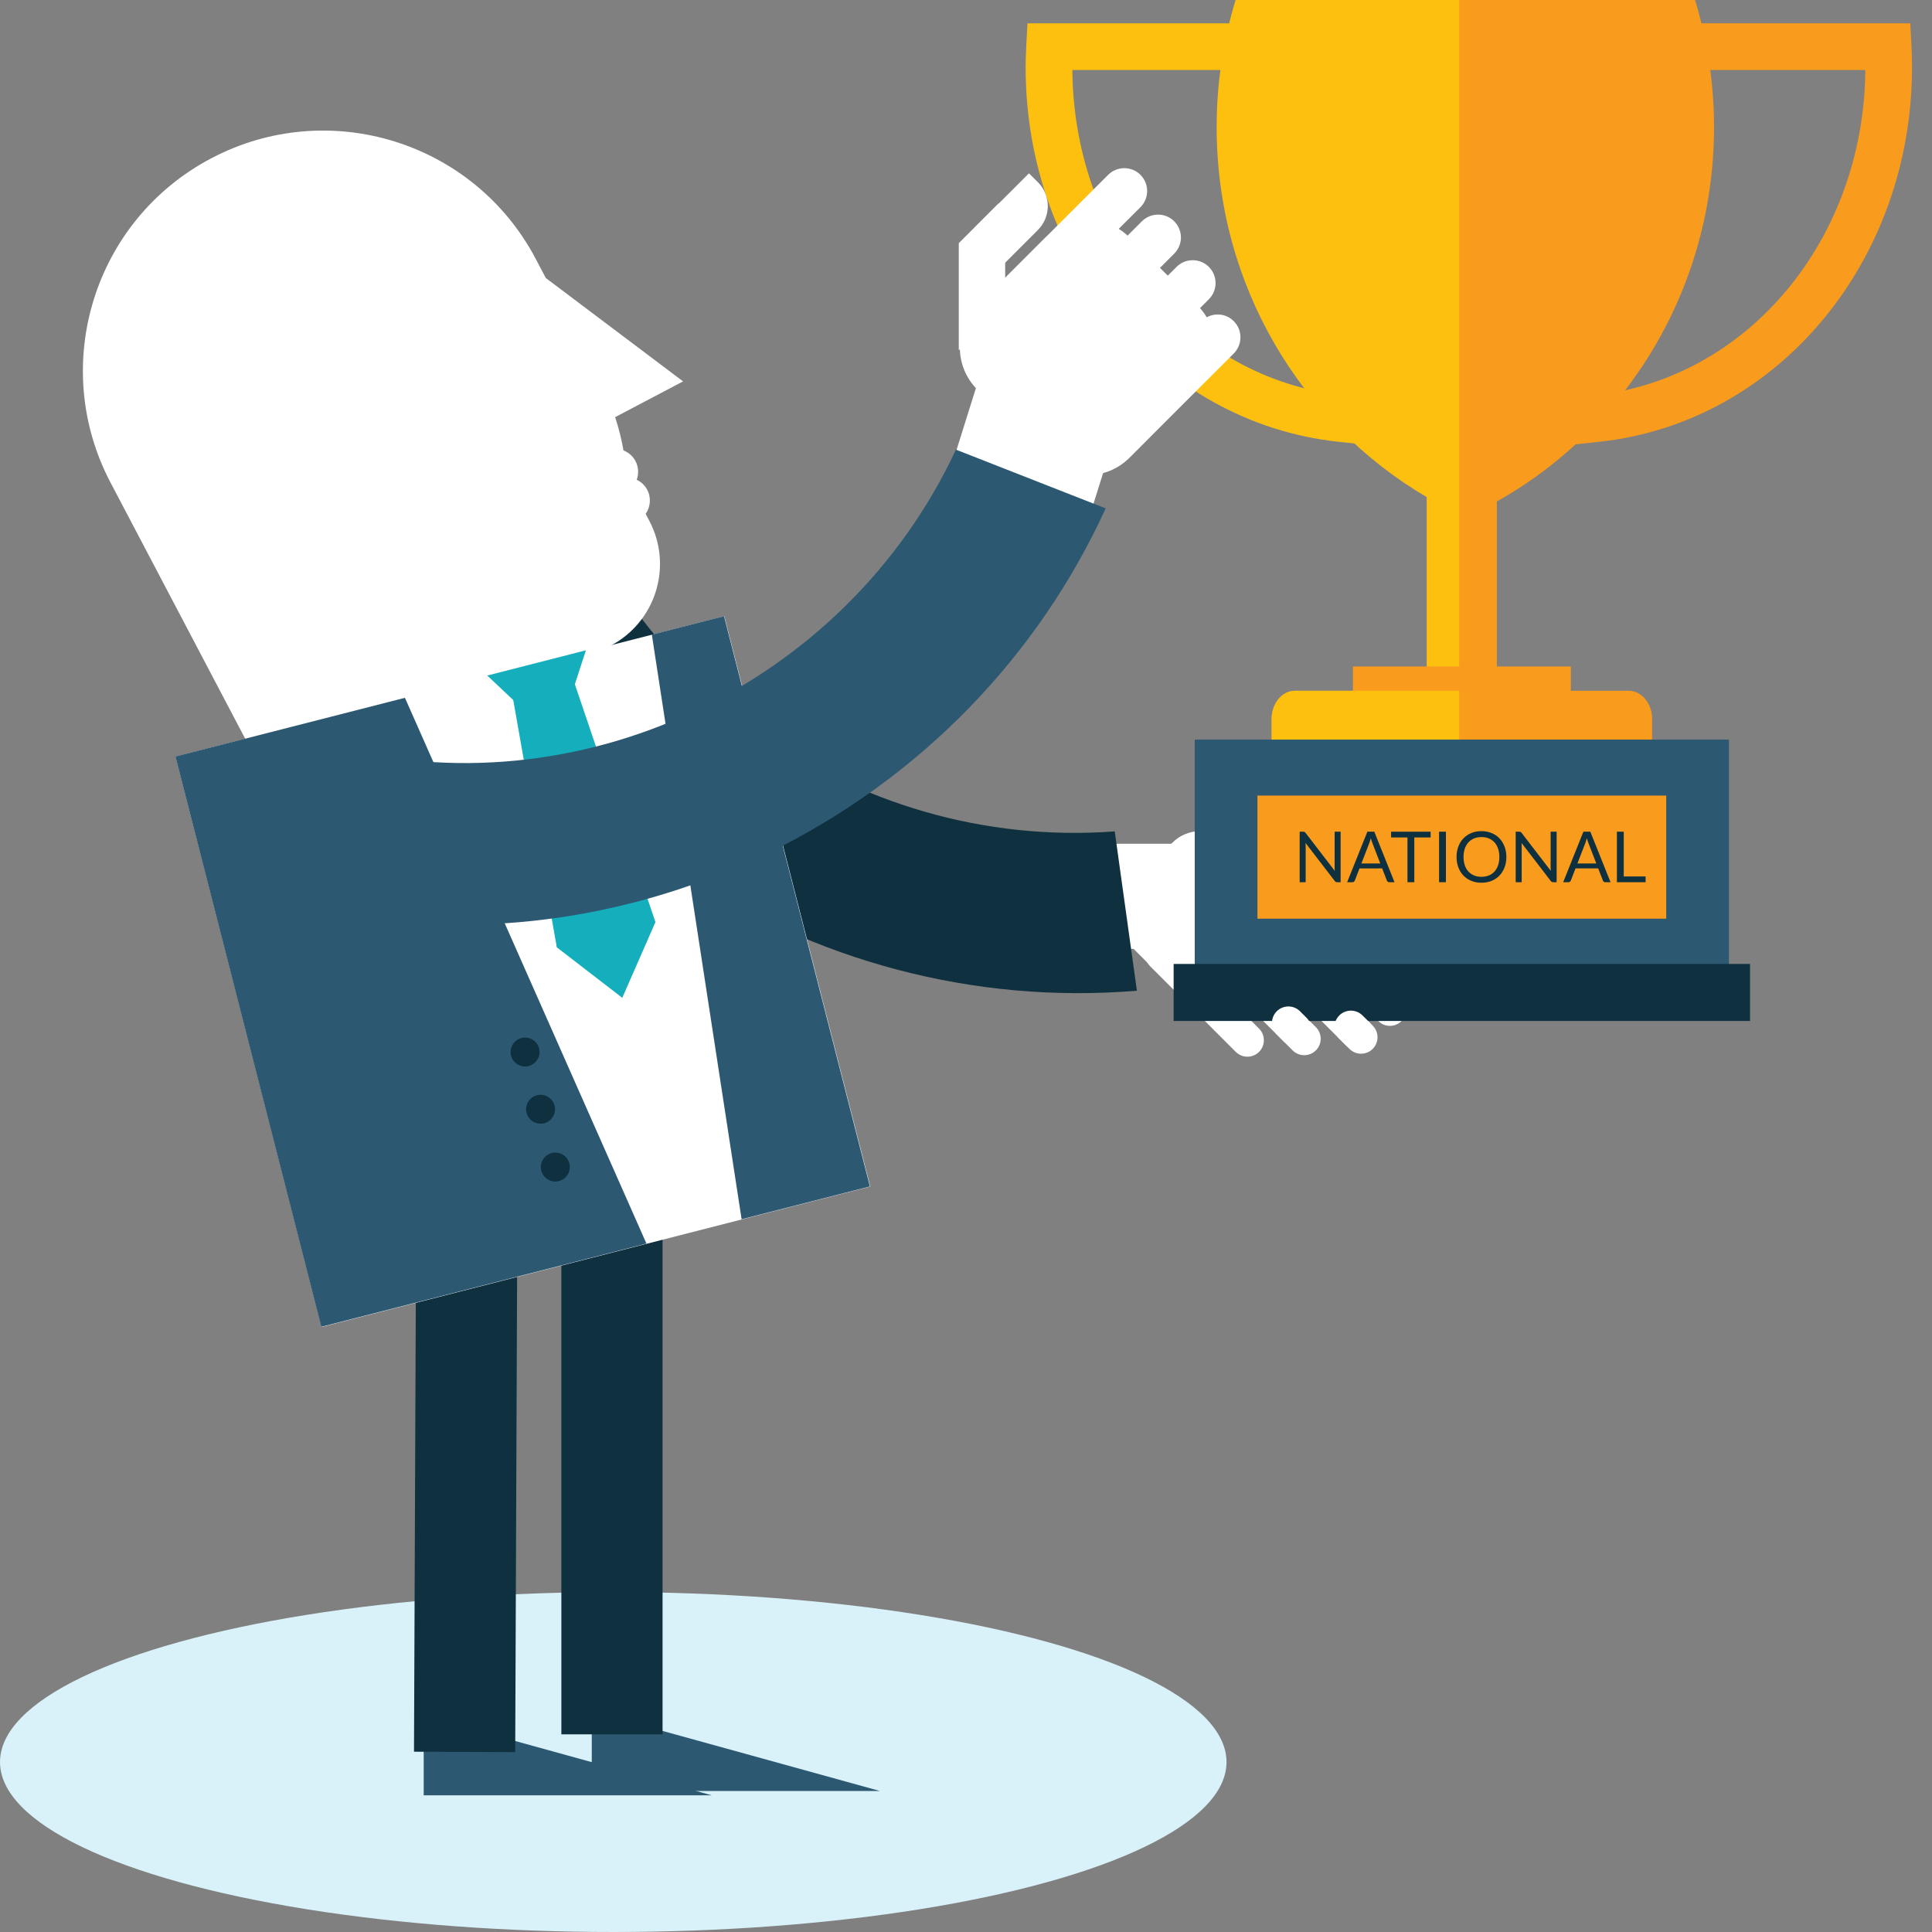 <?xml version="1.0" encoding="iso-8859-1"?>
<!-- Generator: Adobe Illustrator 19.2.0, SVG Export Plug-In . SVG Version: 6.00 Build 0)  -->
<svg version="1.1" id="Layer_1" xmlns="http://www.w3.org/2000/svg" xmlns:xlink="http://www.w3.org/1999/xlink" x="0px" y="0px"
	 viewBox="0 0 245 245" style="enable-background:new 0 0 245 245;" xml:space="preserve">
<rect x="0" y="0" width="245" height="245" fill="#808080" stroke="none"/>
<g>
	<ellipse style="fill:#D9F1F9;" cx="77.769" cy="223.447" rx="77.768" ry="21.553"/>
	<g>
		<g>
			<g>
				<path style="fill:#FFFFFF;" d="M155.694,106.854c-1.937-1.939-5.076-1.939-7.013,0l-5.695,5.693
					c-1.937,1.937-1.937,5.076,0,7.013l5.695,5.7c1.937,1.934,5.076,1.934,7.013,0l5.695-5.7c1.937-1.937,1.937-5.076,0-7.013
					L155.694,106.854z"/>
				<path style="fill:#FFFFFF;" d="M169.301,106.571v-1.026c0-0.04-0.007-0.085-0.007-0.125h-17.415
					c-0.002,0.04-0.009,0.085-0.009,0.125v1.026c0,1.704,1.379,3.083,3.081,3.083h11.268
					C167.92,109.654,169.301,108.275,169.301,106.571z"/>
				<path style="fill:#FFFFFF;" d="M159.662,133.391c-0.814,0.814-2.137,0.814-2.951,0L145.85,122.53
					c-0.814-0.817-0.814-2.137,0-2.951l0,0c0.814-0.814,2.137-0.814,2.949,0l10.863,10.861
					C160.476,131.254,160.476,132.576,159.662,133.391L159.662,133.391z"/>
				<path style="fill:#FFFFFF;" d="M166.868,133.2c-0.814,0.814-2.134,0.814-2.951,0l-10.861-10.861
					c-0.814-0.814-0.814-2.135,0-2.949l0,0c0.814-0.814,2.137-0.814,2.951,0l10.861,10.861
					C167.682,131.066,167.682,132.386,166.868,133.2L166.868,133.2z"/>
				<path style="fill:#FFFFFF;" d="M174.072,133.012c-0.812,0.814-2.135,0.814-2.947,0l-10.863-10.863
					c-0.814-0.814-0.814-2.135,0-2.949l0,0c0.814-0.816,2.137-0.816,2.951,0l10.859,10.864
					C174.891,130.875,174.891,132.198,174.072,133.012L174.072,133.012z"/>
				<path style="fill:#FFFFFF;" d="M177.736,129.48c-0.814,0.814-2.135,0.814-2.949,0l-10.861-10.861
					c-0.814-0.816-0.814-2.137,0-2.949l0,0c0.812-0.817,2.135-0.817,2.949,0l10.861,10.861
					C178.55,127.345,178.55,128.665,177.736,129.48L177.736,129.48z"/>
				<path style="fill:#FFFFFF;" d="M131.324,120.325h20.035c2.029,0,3.674-1.645,3.674-3.678v-5.973
					c0-2.031-1.643-3.676-3.674-3.676h-20.035V120.325z"/>
			</g>
			<path style="fill:#FFFFFF;" d="M153.884,121.049c0.946,0,1.713-0.765,1.713-1.713c0-0.038-0.012-0.075-0.014-0.118h-0.522
				c0.002,0.042,0.012,0.08,0.012,0.118c0,0.659-0.532,1.188-1.189,1.188c-0.654,0-1.184-0.529-1.184-1.188
				c0-0.038,0.007-0.075,0.012-0.118h-0.527c-0.002,0.042-0.009,0.08-0.009,0.118C152.176,120.285,152.94,121.049,153.884,121.049z"
				/>
		</g>
		<path style="fill:#0E303F;" d="M69.807,54.592c7.931,31.333,38.337,53.319,71.555,50.838l2.81,20.204
			c-41.822,3.474-80.402-22.661-92.938-60.948c-0.466-1.415-0.882-2.848-1.273-4.298L69.807,54.592z"/>
		<g>
			<g>
				<rect x="171.563" y="84.515" style="fill:#F99B1C;" width="27.634" height="9.376"/>
				<path style="fill:#F99B1C;" d="M157.577,0c-1.556,5.09-2.403,10.501-2.403,16.118c0,21.92,12.758,40.777,31.093,49.29
					c18.335-8.512,31.091-27.37,31.091-49.29c0-5.617-0.852-11.028-2.405-16.118H157.577z"/>
				<g>
					<g>
						<path style="fill:#FEC00F;" d="M173.001,56.373l-3.276-0.351c-22.614-2.426-39.664-22.854-39.664-47.513
							c0-0.828,0.031-1.702,0.085-2.749l0.151-2.803h42.705V56.373L173.001,56.373z M135.987,8.882
							c0.16,20.237,13.259,37.134,31.091,40.744V8.882H135.987L135.987,8.882z"/>
					</g>
					<g>
						<path style="fill:#F99B1C;" d="M199.529,56.373V2.956h42.719l0.146,2.81c0.049,0.956,0.073,1.85,0.073,2.744
							c0,24.659-17.05,45.087-39.659,47.513L199.529,56.373L199.529,56.373z M205.452,8.879v40.747
							c17.832-3.61,30.933-20.507,31.091-40.747H205.452L205.452,8.879z"/>
					</g>
				</g>
				<rect x="180.937" y="54.041" style="fill:#F99B1C;" width="8.882" height="37.01"/>
				<path style="fill:#F99B1C;" d="M209.507,94.138v-2.97c0-1.963-1.334-3.57-2.963-3.57h-42.331c-1.629,0-2.958,1.607-2.958,3.57
					v2.97H209.507z"/>
				<path style="fill:#FEC00F;" d="M156.689,0c-1.553,5.09-2.403,10.501-2.403,16.118c0,20.096,10.739,37.596,26.65,46.927v21.47
					h4.109V54.041V0H156.689z"/>
				<path style="fill:#FEC00F;" d="M171.563,87.598h-7.35c-1.629,0-2.958,1.607-2.958,3.57v2.97h23.791v-6.54h-4.109H171.563z"/>
				<rect x="151.507" y="93.79" style="fill:#2C5871;" width="67.743" height="29.808"/>
				<rect x="159.459" y="100.888" style="fill:#F99B1C;" width="51.838" height="15.612"/>
				<rect x="148.831" y="122.24" style="fill:#0E303F;" width="73.094" height="7.23"/>
			</g>
		</g>
		<g>
			<path style="fill:#FFFFFF;" d="M126.893,33.887l4.726-4.726c1.671-1.671,1.673-4.379,0-6.053l-1.007-1.007
				c-0.042-0.045-0.089-0.08-0.132-0.118l-6.895,6.893L126.893,33.887z"/>
			<path style="fill:#FFFFFF;" d="M136.869,69.611l5.208-16.606c0.529-1.685-1.233-3.733-3.944-4.585l-7.957-2.497
				c-2.709-0.847-5.328-0.176-5.857,1.509l-5.21,16.601L136.869,69.611z"/>
			<path style="fill:#FFFFFF;" d="M127.467,38.528V28.366c0-0.963-0.318-1.845-0.854-2.561l-5.029,5.032v13.574L127.467,38.528z"/>
			<path style="fill:#FFFFFF;" d="M144.805,28.064l-1.817,1.817c-0.351-0.327-0.727-0.61-1.12-0.857l2.754-2.751
				c1.13-1.13,1.134-2.97,0-4.102c-1.13-1.127-2.968-1.127-4.097,0.002l-7.705,7.7c-0.078,0.075-0.165,0.144-0.24,0.224
				l-8.653,8.651c-2.942,2.942-2.944,7.707,0,10.649l8.653,8.653c2.939,2.939,7.707,2.942,10.649,0.002l3.558-3.561l5.095-5.095
				l4.575-4.573c1.127-1.13,1.127-2.968-0.005-4.099c-0.927-0.932-2.325-1.085-3.424-0.487c-0.245-0.409-0.53-0.8-0.854-1.167
				l1.127-1.125c1.127-1.132,1.127-2.968,0-4.099c-1.134-1.132-2.97-1.132-4.102,0l-1.111,1.111l-0.989-0.988l1.805-1.807
				c1.134-1.132,1.137-2.965,0.002-4.097C147.775,26.932,145.939,26.932,144.805,28.064z"/>
		</g>
		<g>
			<path style="fill:#FFFFFF;" d="M26.805,20.067c14.892-7.835,33.312-2.109,41.144,12.784l1.264,2.403l17.41,13.111l-8.618,4.533
				c0.459,1.391,0.812,2.805,1.061,4.22c0.631,0.254,1.182,0.709,1.52,1.356c0.4,0.76,0.428,1.614,0.16,2.363
				c0.551,0.268,1.024,0.694,1.33,1.276c0.532,1.007,0.409,2.179-0.198,3.057l0.471,0.894c3.01,5.726,0.807,12.81-4.914,15.817
				l-14.158,7.446c-0.012,0.005-0.026,0.016-0.04,0.021c-0.014,0.01-0.026,0.017-0.04,0.019l-0.652,0.343l-26.271,13.819
				L22.096,76.563l-8.075-15.356C6.189,46.317,11.91,27.897,26.805,20.067z"/>
		</g>
		<polygon style="fill:#2C5871;" points="111.572,227.115 93.31,222.067 75.043,217.024 75.043,227.115 75.043,227.115 
			93.31,227.115 		"/>
		<polygon style="fill:#2C5871;" points="90.262,227.668 71.997,222.62 53.731,217.574 53.731,227.668 53.731,227.668 
			71.997,227.668 		"/>
		<rect x="71.188" y="150.111" style="fill:#0E303F;" width="12.832" height="69.823"/>
		
			<rect x="24.137" y="180.809" transform="matrix(0.004 -1 1 0.004 -128.406 245.549)" style="fill:#0E303F;" width="69.821" height="12.834"/>
		
			<rect x="30.383" y="85.873" transform="matrix(0.969 -0.248 0.248 0.969 -28.463 20.269)" style="fill:#FFFFFF;" width="71.801" height="74.644"/>
		<g>
			<polygon style="fill:#2C5871;" points="51.351,88.49 22.254,95.934 40.751,168.249 81.978,157.701 			"/>
			<polygon style="fill:#2C5871;" points="82.661,80.481 94.044,154.614 110.313,150.455 91.813,78.14 			"/>
			<polygon style="fill:#15AEBD;" points="72.875,86.847 74.299,82.466 61.791,85.666 65.142,88.827 			"/>
			<polygon style="fill:#15AEBD;" points="64.991,88.229 70.609,120.132 78.912,126.533 83.117,116.933 72.722,86.247 			"/>
			<g>
				
					<ellipse transform="matrix(0.969 -0.248 0.248 0.969 -31.034 20.727)" style="fill:#0E303F;" cx="66.616" cy="133.338" rx="1.833" ry="1.831"/>
				
					<ellipse transform="matrix(0.969 -0.248 0.248 0.969 -32.701 21.342)" style="fill:#0E303F;" cx="68.491" cy="140.668" rx="1.834" ry="1.833"/>
				
					<ellipse transform="matrix(0.969 -0.248 0.248 0.969 -34.465 22.041)" style="fill:#0E303F;" cx="70.367" cy="147.993" rx="1.834" ry="1.833"/>
			</g>
		</g>
		<path style="fill:#2C5871;" d="M41.853,94.506c31.204,8.432,65.262-7.307,79.373-37.485l18.987,7.448
			c-17.458,38.161-59.139,58.995-98.657,51.175c-1.461-0.287-2.916-0.631-4.37-0.996L41.853,94.506z"/>
		<path style="fill:#FFFFFF;" d="M165.696,132.031c-0.812,0.814-2.134,0.814-2.949,0l-0.84-0.84c-0.812-0.812-0.812-2.134,0-2.949
			l0,0c0.817-0.814,2.137-0.814,2.951,0l0.838,0.838C166.51,129.894,166.51,131.216,165.696,132.031L165.696,132.031z"/>
		<path style="fill:#FFFFFF;" d="M173.554,132.489c-0.814,0.817-2.137,0.817-2.951,0l-0.767-0.767c-0.814-0.814-0.814-2.132,0-2.949
			l0,0c0.814-0.817,2.134-0.817,2.949,0l0.769,0.765C174.368,130.355,174.368,131.675,173.554,132.489L173.554,132.489z"/>
	</g>
	<g>
		<path style="fill:#0E303F;" d="M165.432,105.499c0.037,0.02,0.08,0.059,0.128,0.118l3.709,4.827
			c-0.009-0.077-0.015-0.152-0.018-0.226c-0.004-0.073-0.005-0.144-0.005-0.212v-4.536h0.76v6.404h-0.438
			c-0.068,0-0.125-0.012-0.172-0.036c-0.046-0.024-0.092-0.064-0.136-0.121l-3.705-4.822c0.006,0.075,0.011,0.147,0.014,0.219
			c0.003,0.072,0.004,0.137,0.004,0.197v4.563h-0.76v-6.404h0.447C165.337,105.469,165.395,105.479,165.432,105.499z"/>
		<path style="fill:#0E303F;" d="M176.839,111.874h-0.671c-0.077,0-0.14-0.02-0.188-0.058s-0.083-0.088-0.107-0.147l-0.599-1.546
			H172.4l-0.599,1.546c-0.021,0.054-0.057,0.101-0.107,0.143c-0.05,0.042-0.113,0.062-0.188,0.062h-0.67l2.561-6.404h0.881
			L176.839,111.874z M172.643,109.496h2.391l-1.006-2.605c-0.065-0.161-0.129-0.362-0.192-0.604
			c-0.032,0.122-0.064,0.235-0.096,0.337c-0.031,0.103-0.062,0.193-0.092,0.271L172.643,109.496z"/>
		<path style="fill:#0E303F;" d="M181.42,105.469v0.729h-2.069v5.676h-0.867v-5.676h-2.078v-0.729H181.42z"/>
		<path style="fill:#0E303F;" d="M183.359,111.874h-0.867v-6.404h0.867V111.874z"/>
		<path style="fill:#0E303F;" d="M191.023,108.674c0,0.479-0.075,0.92-0.228,1.32c-0.152,0.401-0.366,0.746-0.644,1.035
			s-0.61,0.513-0.999,0.673c-0.389,0.159-0.818,0.239-1.289,0.239s-0.9-0.08-1.287-0.239c-0.388-0.16-0.72-0.384-0.997-0.673
			c-0.276-0.289-0.491-0.634-0.644-1.035c-0.151-0.4-0.228-0.841-0.228-1.32c0-0.48,0.076-0.92,0.228-1.321
			c0.152-0.4,0.367-0.746,0.644-1.037c0.277-0.291,0.609-0.516,0.997-0.677c0.387-0.161,0.816-0.241,1.287-0.241
			s0.9,0.081,1.289,0.241c0.389,0.161,0.722,0.387,0.999,0.677s0.491,0.636,0.644,1.037
			C190.948,107.754,191.023,108.194,191.023,108.674z M190.135,108.674c0-0.394-0.054-0.747-0.161-1.059
			c-0.107-0.313-0.26-0.578-0.456-0.793s-0.435-0.382-0.715-0.499s-0.593-0.174-0.938-0.174c-0.343,0-0.654,0.058-0.935,0.174
			c-0.279,0.116-0.519,0.283-0.717,0.499s-0.351,0.48-0.458,0.793c-0.107,0.312-0.161,0.666-0.161,1.059
			c0,0.393,0.054,0.746,0.161,1.057c0.107,0.312,0.26,0.575,0.458,0.791c0.198,0.216,0.438,0.381,0.717,0.496
			c0.28,0.115,0.592,0.172,0.935,0.172c0.346,0,0.658-0.058,0.938-0.172s0.519-0.28,0.715-0.496
			c0.196-0.216,0.349-0.479,0.456-0.791C190.081,109.419,190.135,109.067,190.135,108.674z"/>
		<path style="fill:#0E303F;" d="M192.826,105.499c0.037,0.02,0.08,0.059,0.128,0.118l3.709,4.827
			c-0.009-0.077-0.015-0.152-0.018-0.226c-0.004-0.073-0.005-0.144-0.005-0.212v-4.536h0.76v6.404h-0.438
			c-0.068,0-0.125-0.012-0.172-0.036c-0.046-0.024-0.092-0.064-0.136-0.121l-3.705-4.822c0.006,0.075,0.011,0.147,0.014,0.219
			c0.003,0.072,0.004,0.137,0.004,0.197v4.563h-0.76v-6.404h0.447C192.731,105.469,192.789,105.479,192.826,105.499z"/>
		<path style="fill:#0E303F;" d="M204.234,111.874h-0.671c-0.077,0-0.14-0.02-0.188-0.058s-0.083-0.088-0.107-0.147l-0.599-1.546
			h-2.874l-0.599,1.546c-0.021,0.054-0.057,0.101-0.107,0.143c-0.05,0.042-0.113,0.062-0.188,0.062h-0.67l2.561-6.404h0.881
			L204.234,111.874z M200.038,109.496h2.391l-1.006-2.605c-0.065-0.161-0.129-0.362-0.192-0.604
			c-0.032,0.122-0.064,0.235-0.096,0.337c-0.031,0.103-0.062,0.193-0.092,0.271L200.038,109.496z"/>
		<path style="fill:#0E303F;" d="M205.91,111.145h2.771v0.729h-3.638v-6.404h0.867V111.145z"/>
	</g>
</g>
</svg>
